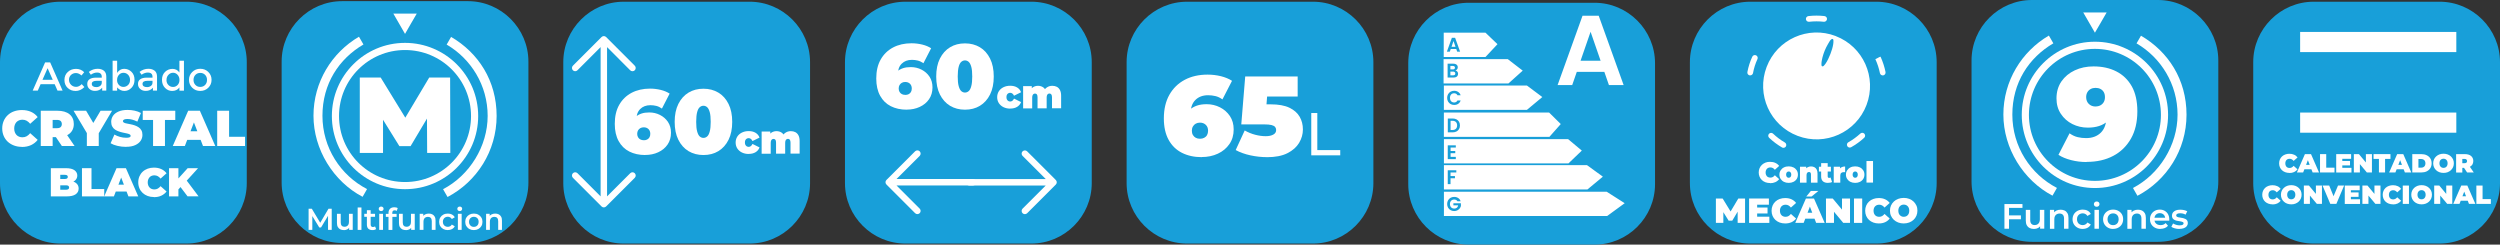 <?xml version="1.0" encoding="UTF-8"?>
<svg id="Capa_2" xmlns="http://www.w3.org/2000/svg" viewBox="0 0 496.2 48.55">
  <rect x="0" y="0" width="496.2" height="48.55" fill="#333333" stroke="none"/>
  <defs>
    <style>
      .cls-1 {
        fill: #189fd9;
      }

      .cls-2 {
        fill: #fff;
      }

      .cls-3 {
        fill: #179dd8;
      }
    </style>
  </defs>
  <g id="Capa_1-2" data-name="Capa_1">
    <g>
      <g>
        <g>
          <g>
            <rect class="cls-1" x="168.21" y=".84" width="47.98" height="47" rx="11.5" ry="11.5"/>
            <path class="cls-1" d="M204.69,1.34c6.07,0,11,4.93,11,11v24c0,6.07-4.93,11-11,11h-24.98c-6.07,0-11-4.93-11-11V12.34c0-6.07,4.93-11,11-11h24.98M204.69.34h-24.98c-6.6,0-12,5.4-12,12v24c0,6.6,5.4,12,12,12h24.98c6.6,0,12-5.4,12-12V12.34c0-6.6-5.4-12-12-12h0Z"/>
          </g>
          <g>
            <path class="cls-2" d="M179.97,21.77c-1.2,0-2.25-.23-3.16-.69-.91-.46-1.61-1.15-2.12-2.07-.51-.92-.77-2.06-.77-3.43,0-1.48.29-2.73.88-3.77s1.41-1.83,2.46-2.39c1.05-.55,2.27-.83,3.65-.83.74,0,1.46.09,2.15.26.69.17,1.27.42,1.75.73l-1.53,2.97c-.37-.26-.75-.44-1.12-.53s-.76-.14-1.16-.14c-.85,0-1.53.26-2.04.77-.51.51-.77,1.25-.77,2.22v1.06l-.97-.7c.24-.41.52-.75.85-1.04.32-.28.71-.5,1.15-.65.44-.15.96-.22,1.55-.22.77,0,1.48.17,2.13.5.65.33,1.18.79,1.58,1.39.4.6.6,1.31.6,2.14,0,.9-.23,1.68-.68,2.34s-1.07,1.17-1.85,1.53c-.77.36-1.64.54-2.58.54ZM179.68,18.84c.25,0,.48-.05.67-.15.2-.1.35-.25.46-.44.11-.19.16-.42.16-.68,0-.4-.12-.71-.36-.95-.24-.23-.55-.35-.94-.35-.25,0-.47.05-.67.16-.19.11-.35.26-.46.45-.11.19-.17.42-.17.68s.06.49.17.68c.11.19.27.34.46.44.19.1.41.15.67.15Z"/>
            <path class="cls-2" d="M191.53,21.77c-1.12,0-2.1-.26-2.96-.77-.86-.52-1.53-1.27-2.02-2.25-.49-.98-.73-2.17-.73-3.56s.24-2.58.73-3.56c.49-.98,1.16-1.73,2.02-2.25.86-.52,1.84-.77,2.96-.77s2.1.26,2.96.77,1.53,1.27,2.02,2.25c.49.98.73,2.17.73,3.56s-.24,2.58-.73,3.56c-.49.98-1.16,1.73-2.02,2.25s-1.84.77-2.96.77ZM191.53,18.37c.28,0,.52-.1.74-.29.22-.19.39-.52.51-.99.13-.47.19-1.1.19-1.91s-.06-1.46-.19-1.92-.3-.79-.51-.98c-.22-.19-.46-.29-.74-.29s-.52.1-.74.29c-.22.19-.39.52-.51.98s-.19,1.1-.19,1.92.06,1.44.19,1.91c.13.47.3.8.51.99.22.19.46.29.74.29Z"/>
            <path class="cls-2" d="M200.51,21.56c-.5,0-.95-.1-1.34-.29-.39-.19-.69-.46-.92-.8-.22-.34-.33-.74-.33-1.18s.11-.83.33-1.18c.22-.34.53-.61.92-.8.39-.19.83-.29,1.34-.29.53,0,.99.11,1.37.34.38.23.64.55.78.95l-1.4.69c-.09-.2-.2-.35-.33-.44s-.27-.14-.43-.14c-.13,0-.26.03-.37.1-.11.06-.21.16-.27.28-.07.12-.1.28-.1.48s.03.35.1.48c.07.13.16.22.27.29.11.06.24.1.37.1.15,0,.3-.04.43-.14s.24-.24.33-.44l1.4.69c-.14.41-.41.72-.78.95-.38.23-.83.34-1.37.34Z"/>
            <path class="cls-2" d="M203.07,21.48v-4.38h1.72v1.26l-.35-.35c.17-.33.39-.58.66-.74.28-.16.59-.24.93-.24.38,0,.72.1,1.02.3s.49.52.6.95l-.55-.09c.16-.36.39-.65.7-.85.31-.21.66-.31,1.07-.31.33,0,.63.07.89.2.26.14.47.35.62.64s.23.66.23,1.12v2.5h-1.81v-2.18c0-.27-.05-.46-.14-.58-.09-.11-.21-.17-.35-.17-.11,0-.2.03-.29.08-.09.05-.15.14-.2.25-.05.12-.08.27-.08.47v2.14h-1.81v-2.18c0-.27-.04-.46-.13-.58-.09-.11-.21-.17-.36-.17-.11,0-.2.03-.29.08-.08.05-.15.14-.2.25-.05.12-.08.27-.08.47v2.14h-1.81Z"/>
          </g>
          <path class="cls-2" d="M203.87,30.04c-.25-.25-.65-.25-.91,0-.25.25-.25.65,0,.9l4.6,4.6h-15.18c-.35,0-.64.28-.64.64s.28.64.64.64h15.18l-4.6,4.59c-.25.25-.25.66,0,.91.25.25.66.25.91,0l5.69-5.69c.25-.25.25-.65,0-.9l-5.69-5.69Z"/>
        </g>
        <path class="cls-2" d="M181.63,42.31c.25.25.65.25.91,0,.25-.25.25-.65,0-.9l-4.6-4.6h15.18c.35,0,.64-.28.64-.64s-.28-.64-.64-.64h-15.18l4.6-4.59c.25-.25.25-.66,0-.91-.25-.25-.66-.25-.91,0l-5.69,5.69c-.25.25-.25.65,0,.9l5.69,5.69Z"/>
      </g>
      <g>
        <g>
          <rect class="cls-1" x="112.3" y=".84" width="47.98" height="47" rx="11.5" ry="11.5"/>
          <path class="cls-1" d="M148.78,1.34c6.07,0,11,4.93,11,11v24c0,6.07-4.93,11-11,11h-24.98c-6.07,0-11-4.93-11-11V12.34c0-6.07,4.93-11,11-11h24.98M148.78.34h-24.98c-6.6,0-12,5.4-12,12v24c0,6.6,5.4,12,12,12h24.98c6.6,0,12-5.4,12-12V12.34c0-6.6-5.4-12-12-12h0Z"/>
        </g>
        <g>
          <path class="cls-2" d="M128.07,30.77c-1.2,0-2.25-.23-3.16-.69-.91-.46-1.61-1.15-2.12-2.07-.51-.92-.77-2.06-.77-3.43,0-1.48.29-2.73.88-3.77s1.41-1.83,2.46-2.39c1.05-.55,2.27-.83,3.65-.83.74,0,1.46.09,2.15.26.69.17,1.27.42,1.75.73l-1.53,2.97c-.37-.26-.75-.44-1.12-.53s-.76-.14-1.16-.14c-.85,0-1.53.26-2.04.77-.51.51-.77,1.25-.77,2.22v1.06l-.97-.7c.24-.41.52-.75.85-1.04.32-.28.71-.5,1.15-.65.44-.15.96-.22,1.55-.22.77,0,1.48.17,2.13.5.65.33,1.18.79,1.58,1.39.4.6.6,1.31.6,2.14,0,.9-.23,1.68-.68,2.34s-1.07,1.17-1.85,1.53c-.77.36-1.64.54-2.58.54ZM127.78,27.84c.25,0,.48-.05.67-.15.2-.1.35-.25.46-.44.11-.19.16-.42.16-.68,0-.4-.12-.71-.36-.95-.24-.23-.55-.35-.94-.35-.25,0-.47.05-.67.16-.19.11-.35.26-.46.45-.11.19-.17.42-.17.68s.06.49.17.68c.11.19.27.34.46.44.19.1.41.15.67.15Z"/>
          <path class="cls-2" d="M139.62,30.77c-1.12,0-2.1-.26-2.96-.77-.86-.52-1.53-1.27-2.02-2.25-.49-.98-.73-2.17-.73-3.56s.24-2.58.73-3.56c.49-.98,1.16-1.73,2.02-2.25.86-.52,1.84-.77,2.96-.77s2.1.26,2.96.77,1.53,1.27,2.02,2.25c.49.98.73,2.17.73,3.56s-.24,2.58-.73,3.56c-.49.98-1.16,1.73-2.02,2.25s-1.84.77-2.96.77ZM139.62,27.37c.28,0,.52-.1.74-.29.22-.19.39-.52.51-.99.13-.47.19-1.1.19-1.91s-.06-1.46-.19-1.92-.3-.79-.51-.98c-.22-.19-.46-.29-.74-.29s-.52.1-.74.29c-.22.19-.39.52-.51.98s-.19,1.1-.19,1.92.06,1.44.19,1.91c.13.47.3.8.51.99.22.19.46.29.74.29Z"/>
          <path class="cls-2" d="M148.6,30.56c-.5,0-.95-.1-1.34-.29-.39-.19-.69-.46-.92-.8-.22-.34-.33-.74-.33-1.18s.11-.83.33-1.18c.22-.34.53-.61.92-.8.39-.19.83-.29,1.34-.29.53,0,.99.11,1.37.34.38.23.64.55.78.95l-1.4.69c-.09-.2-.2-.35-.33-.44s-.27-.14-.43-.14c-.13,0-.26.03-.37.1-.11.06-.21.16-.27.28-.07.12-.1.28-.1.48s.03.35.1.48c.07.13.16.22.27.29.11.06.24.1.37.1.15,0,.3-.04.43-.14s.24-.24.33-.44l1.4.69c-.14.41-.41.72-.78.95-.38.23-.83.34-1.37.34Z"/>
          <path class="cls-2" d="M151.17,30.48v-4.38h1.72v1.26l-.35-.35c.17-.33.39-.58.66-.74.28-.16.59-.24.93-.24.38,0,.72.1,1.02.3s.49.52.6.95l-.55-.09c.16-.36.39-.65.7-.85.31-.21.66-.31,1.07-.31.33,0,.63.07.89.2.26.14.47.35.62.64s.23.66.23,1.12v2.5h-1.81v-2.18c0-.27-.05-.46-.14-.58-.09-.11-.21-.17-.35-.17-.11,0-.2.03-.29.08-.09.05-.15.14-.2.25-.05.12-.08.27-.08.47v2.14h-1.81v-2.18c0-.27-.04-.46-.13-.58-.09-.11-.21-.17-.36-.17-.11,0-.2.03-.29.08-.08.05-.15.14-.2.25-.05.12-.08.27-.08.47v2.14h-1.81Z"/>
        </g>
        <path class="cls-2" d="M120.3,40.98l5.69-5.69c.25-.25.25-.65,0-.91-.25-.25-.65-.25-.9,0l-4.6,4.6v-14.44s0,0,0-.01v-15.18l4.59,4.6c.25.25.66.25.91,0,.25-.25.25-.66,0-.91l-5.69-5.69c-.25-.25-.65-.25-.9,0l-5.69,5.69c-.25.25-.25.65,0,.91.25.25.65.25.9,0l4.6-4.6v14.44s0,0,0,.01v15.18l-4.59-4.6c-.25-.25-.66-.25-.91,0-.25.25-.25.66,0,.91l5.69,5.69c.25.25.65.25.9,0Z"/>
      </g>
      <g>
        <g>
          <rect class="cls-3" x="391.81" y=".5" width="47.98" height="47" rx="11.5" ry="11.5"/>
          <path class="cls-3" d="M428.29,1c6.07,0,11,4.93,11,11v24c0,6.07-4.93,11-11,11h-24.98c-6.07,0-11-4.93-11-11V12c0-6.07,4.93-11,11-11h24.98M428.29,0h-24.98c-6.6,0-12,5.4-12,12v24c0,6.6,5.4,12,12,12h24.98c6.6,0,12-5.4,12-12V12c0-6.6-5.4-12-12-12h0Z"/>
        </g>
        <g>
          <circle class="cls-2" cx="415.8" cy="22.8" r="14.52"/>
          <g>
            <path class="cls-3" d="M415.8,35.4c-6.95,0-12.6-5.65-12.6-12.6s5.65-12.6,12.6-12.6,12.6,5.65,12.6,12.6-5.65,12.6-12.6,12.6Z"/>
            <path class="cls-3" d="M415.8,10.7c6.67,0,12.1,5.43,12.1,12.1s-5.43,12.1-12.1,12.1-12.1-5.43-12.1-12.1,5.43-12.1,12.1-12.1M415.8,9.7c-7.23,0-13.1,5.86-13.1,13.1s5.86,13.1,13.1,13.1,13.1-5.86,13.1-13.1-5.86-13.1-13.1-13.1h0Z"/>
          </g>
        </g>
        <polygon class="cls-2" points="415.8 6.49 414.64 4.48 413.48 2.47 415.8 2.47 418.13 2.47 416.97 4.48 415.8 6.49"/>
        <g>
          <path class="cls-2" d="M397.84,45.4v-4.9h3.58v.76h-2.67v4.14h-.91ZM398.67,43.52v-.77h2.44v.77h-2.44Z"/>
          <path class="cls-2" d="M403.69,45.44c-.32,0-.6-.06-.84-.18s-.43-.3-.57-.55c-.14-.25-.2-.55-.2-.93v-2.13h.88v2.02c0,.34.08.59.23.75.15.17.37.25.65.25.21,0,.38-.04.54-.13.15-.08.27-.21.36-.38.09-.17.13-.38.13-.62v-1.89h.88v3.74h-.83v-1.01l.15.31c-.13.24-.31.43-.55.56-.24.13-.51.19-.8.19Z"/>
          <path class="cls-2" d="M406.87,45.4v-3.74h.83v1.01l-.15-.31c.13-.24.32-.42.57-.55.25-.13.54-.19.87-.19.3,0,.57.06.8.17.24.12.42.3.56.54.14.24.2.55.2.93v2.14h-.88v-2.03c0-.33-.08-.58-.23-.74-.16-.16-.38-.25-.65-.25-.21,0-.39.04-.55.13-.16.08-.28.21-.37.38-.09.17-.13.37-.13.63v1.89h-.88Z"/>
          <path class="cls-2" d="M413.39,45.44c-.39,0-.74-.08-1.05-.25-.31-.17-.54-.39-.72-.68-.17-.29-.26-.62-.26-.99s.09-.7.26-.99c.17-.29.41-.51.72-.68.3-.16.65-.25,1.05-.25.36,0,.68.07.96.22.28.15.49.36.63.65l-.67.39c-.11-.18-.25-.31-.41-.39-.16-.08-.33-.13-.52-.13-.21,0-.41.05-.58.14-.17.09-.31.23-.41.4-.1.18-.15.38-.15.63s.05.45.15.63c.1.18.23.31.41.4.17.09.37.14.58.14.19,0,.36-.04.52-.13.16-.08.3-.21.41-.39l.67.39c-.14.28-.36.5-.63.65-.28.15-.6.23-.96.23Z"/>
          <path class="cls-2" d="M416.15,41.04c-.16,0-.3-.05-.4-.15s-.16-.23-.16-.37.05-.27.16-.38.24-.15.4-.15.3.05.4.14c.1.1.16.22.16.36,0,.15-.05.28-.15.39-.1.1-.24.16-.41.16ZM415.71,45.4v-3.74h.88v3.74h-.88Z"/>
          <path class="cls-2" d="M419.41,45.44c-.38,0-.72-.08-1.02-.25-.3-.17-.53-.39-.71-.68-.17-.29-.26-.62-.26-.99s.09-.7.26-.99.41-.51.71-.68.64-.25,1.02-.25.73.08,1.03.25c.3.16.54.39.71.67.17.29.25.62.25.99s-.08.7-.25.99c-.17.29-.41.52-.71.68-.3.17-.65.25-1.03.25ZM419.41,44.69c.21,0,.41-.05.57-.14.17-.09.3-.23.39-.41s.14-.38.14-.62-.05-.45-.14-.63c-.1-.17-.23-.31-.39-.4-.17-.09-.36-.14-.57-.14s-.41.05-.57.14c-.17.09-.3.23-.39.4-.1.18-.15.38-.15.63s.05.45.15.62c.1.18.23.31.39.41.17.09.35.14.56.14Z"/>
          <path class="cls-2" d="M422.24,45.4v-3.74h.83v1.01l-.15-.31c.13-.24.32-.42.57-.55.25-.13.54-.19.86-.19.3,0,.57.06.8.17.23.12.42.3.56.54.13.24.2.55.2.93v2.14h-.88v-2.03c0-.33-.08-.58-.23-.74-.16-.16-.37-.25-.65-.25-.21,0-.39.04-.55.13-.16.08-.28.21-.37.38-.09.17-.13.37-.13.63v1.89h-.88Z"/>
          <path class="cls-2" d="M428.8,45.44c-.42,0-.78-.08-1.09-.25-.31-.17-.55-.39-.72-.68-.17-.29-.26-.62-.26-.99s.08-.7.25-.99c.17-.29.39-.51.69-.68.29-.16.62-.25,1-.25s.69.08.97.24c.28.16.51.38.67.67s.25.63.25,1.02c0,.04,0,.08,0,.13,0,.05,0,.09,0,.13h-3.12v-.58h2.65l-.34.18c0-.21-.04-.4-.13-.57-.09-.16-.22-.29-.38-.38-.16-.09-.35-.14-.56-.14s-.4.05-.56.14c-.16.09-.29.22-.38.39-.09.17-.14.36-.14.58v.14c0,.22.05.42.15.59.1.17.25.31.43.4.19.09.4.14.64.14.21,0,.4-.03.57-.1s.32-.17.45-.31l.47.54c-.17.2-.38.35-.63.45-.25.1-.54.16-.87.16Z"/>
          <path class="cls-2" d="M432.55,45.44c-.31,0-.61-.04-.9-.12-.29-.08-.51-.18-.68-.3l.34-.67c.17.11.37.2.6.27.23.07.47.11.7.11.28,0,.47-.04.6-.11.12-.07.19-.17.19-.3,0-.1-.04-.18-.13-.23s-.19-.09-.33-.12c-.14-.03-.29-.05-.45-.08-.17-.02-.33-.05-.5-.09-.17-.04-.32-.1-.45-.18-.14-.08-.25-.18-.33-.31-.08-.13-.12-.3-.12-.52,0-.24.07-.44.2-.62.13-.17.33-.31.57-.41.24-.1.54-.14.87-.14.25,0,.51.03.76.08.26.06.47.14.64.24l-.34.67c-.18-.11-.36-.18-.54-.22s-.36-.06-.54-.06c-.27,0-.46.04-.59.12-.13.08-.19.18-.19.3,0,.11.04.2.13.25.08.06.19.1.33.13.13.03.29.06.45.08.17.02.33.05.49.09.16.04.31.1.45.17s.25.17.33.3.13.3.13.51c0,.23-.07.44-.21.61s-.33.31-.58.4-.55.14-.9.14Z"/>
        </g>
        <g>
          <path class="cls-2" d="M407.37,38.85l.53-.92.36-.63c-5.26-2.73-8.85-8.21-8.85-14.55s3.27-11.3,8.14-14.15l-.89-1.54c-5.39,3.15-9.03,8.99-9.03,15.68s3.95,13.05,9.74,16.09Z"/>
          <path class="cls-2" d="M424.95,7.07l-.89,1.54c4.86,2.84,8.14,8.11,8.14,14.15s-3.6,11.82-8.85,14.55l.36.63.53.92c5.79-3.04,9.74-9.1,9.74-16.09s-3.63-12.53-9.03-15.68Z"/>
        </g>
        <path class="cls-2" d="M414.17,32.16c-1.07,0-2.1-.12-3.09-.38-.99-.25-1.83-.6-2.52-1.05l2.2-4.27c.54.38,1.07.63,1.62.76.54.13,1.1.19,1.67.19,1.23,0,2.21-.37,2.94-1.1.73-.73,1.1-1.8,1.1-3.2v-1.53l1.4,1.01c-.33.59-.73,1.08-1.2,1.49-.48.41-1.03.72-1.67.93s-1.38.32-2.23.32c-1.1,0-2.13-.24-3.07-.71-.94-.47-1.7-1.15-2.28-2.02-.58-.87-.87-1.89-.87-3.07,0-1.29.33-2.42.98-3.37.66-.95,1.54-1.68,2.65-2.2,1.11-.52,2.35-.78,3.72-.78,1.73,0,3.24.33,4.54,1,1.3.66,2.32,1.65,3.06,2.96.73,1.31,1.1,2.96,1.1,4.95,0,2.12-.42,3.93-1.27,5.42-.85,1.49-2.02,2.64-3.52,3.43-1.5.79-3.25,1.19-5.26,1.19ZM415.93,21.13c.36,0,.69-.08.97-.23.29-.16.5-.37.66-.65.16-.28.23-.6.23-.98s-.08-.71-.23-.98c-.16-.28-.38-.49-.66-.63-.28-.15-.61-.22-.97-.22s-.68.07-.96.22c-.28.15-.5.36-.66.63s-.25.6-.25.98c0,.57.18,1.02.53,1.36.35.34.8.51,1.33.51Z"/>
      </g>
      <g>
        <g>
          <g>
            <rect class="cls-1" x="335.91" y=".84" width="47.98" height="47" rx="11.5" ry="11.5"/>
            <path class="cls-1" d="M372.39,1.34c6.07,0,11,4.93,11,11v24c0,6.07-4.93,11-11,11h-24.98c-6.07,0-11-4.93-11-11V12.34c0-6.07,4.93-11,11-11h24.98M372.39.34h-24.98c-6.6,0-12,5.4-12,12v24c0,6.6,5.4,12,12,12h24.98c6.6,0,12-5.4,12-12V12.34c0-6.6-5.4-12-12-12h0Z"/>
          </g>
          <g>
            <path class="cls-2" d="M351.32,36.33c-.32,0-.62-.05-.9-.15s-.51-.25-.71-.43c-.2-.19-.36-.41-.47-.67-.11-.26-.17-.54-.17-.85s.06-.59.17-.85c.11-.26.27-.48.47-.67.2-.19.44-.33.71-.44s.57-.15.9-.15c.4,0,.75.07,1.05.21.31.14.56.34.76.6l-.86.77c-.12-.15-.25-.27-.39-.35-.14-.08-.31-.12-.49-.12-.14,0-.27.02-.39.07-.12.05-.21.11-.3.2-.08.09-.15.2-.19.32-.05.12-.07.26-.07.42s.02.29.07.42c.05.12.11.23.19.32.08.09.18.16.3.2s.24.07.39.07c.18,0,.34-.04.49-.12.14-.08.28-.2.39-.35l.86.77c-.2.26-.45.46-.76.6-.31.14-.66.21-1.05.21Z"/>
            <path class="cls-2" d="M355.02,36.3c-.36,0-.67-.07-.95-.21s-.49-.33-.65-.58-.24-.53-.24-.85.08-.6.24-.85c.16-.25.37-.44.65-.58.27-.14.59-.21.95-.21s.67.07.95.21c.28.14.49.33.65.58.16.25.23.53.23.85s-.08.6-.23.85c-.16.25-.37.44-.65.58s-.59.21-.95.21ZM355.02,35.28c.1,0,.18-.02.26-.07s.14-.12.18-.21c.05-.09.07-.21.07-.34s-.02-.25-.07-.34c-.05-.09-.11-.16-.18-.21s-.16-.07-.26-.07-.18.02-.26.07-.14.11-.18.21c-.05.09-.07.2-.07.34s.02.25.07.34c.05.09.11.16.18.21s.16.07.26.07Z"/>
            <path class="cls-2" d="M357.26,36.24v-3.15h1.24v.92l-.25-.26c.12-.24.29-.42.5-.54.21-.12.44-.18.7-.18.24,0,.46.05.66.15.2.1.35.25.46.46.11.21.17.48.17.81v1.8h-1.3v-1.57c0-.2-.03-.34-.1-.42-.07-.08-.16-.12-.28-.12-.09,0-.17.02-.25.06-.07.04-.13.11-.18.2-.04.09-.07.22-.07.38v1.48h-1.3Z"/>
            <path class="cls-2" d="M361.02,34.04v-.95h2.38v.95h-2.38ZM362.83,36.3c-.43,0-.77-.1-1.01-.31-.24-.21-.36-.53-.36-.97v-2.64h1.3v2.63c0,.1.03.17.08.22s.12.08.19.08c.11,0,.21-.03.29-.09l.31.9c-.1.06-.22.1-.36.13-.14.03-.29.04-.44.04Z"/>
            <path class="cls-2" d="M363.96,36.24v-3.15h1.24v.95l-.2-.27c.1-.25.25-.43.46-.55.21-.12.46-.18.76-.18v1.15c-.06,0-.11-.01-.15-.02-.04,0-.09,0-.14,0-.2,0-.36.05-.48.15-.12.1-.19.28-.19.53v1.4h-1.3Z"/>
            <path class="cls-2" d="M368.22,36.3c-.36,0-.67-.07-.95-.21s-.49-.33-.65-.58-.24-.53-.24-.85.08-.6.24-.85c.16-.25.37-.44.65-.58.27-.14.59-.21.95-.21s.67.07.95.21c.28.14.49.33.65.58.16.25.23.53.23.85s-.08.6-.23.85c-.16.25-.37.44-.65.58s-.59.21-.95.21ZM368.22,35.28c.1,0,.18-.02.26-.07s.14-.12.18-.21c.05-.09.07-.21.07-.34s-.02-.25-.07-.34c-.05-.09-.11-.16-.18-.21s-.16-.07-.26-.07-.18.02-.26.07-.14.11-.18.21c-.05.09-.07.2-.07.34s.02.25.07.34c.05.09.11.16.18.21s.16.07.26.07Z"/>
            <path class="cls-2" d="M370.46,36.24v-4.28h1.3v4.28h-1.3Z"/>
            <path class="cls-2" d="M340.57,44.24v-4.84h1.34l1.94,3.16h-.71l1.88-3.16h1.34v4.84s-1.47,0-1.47,0v-2.6s.22,0,.22,0l-1.29,2.16h-.72l-1.34-2.16h.29v2.6h-1.49Z"/>
            <path class="cls-2" d="M347.16,44.24v-4.84h3.93v1.23h-2.33v2.38h2.42v1.23h-4.02ZM348.66,42.37v-1.18h2.16v1.18h-2.16Z"/>
            <path class="cls-2" d="M354.32,44.35c-.39,0-.75-.06-1.08-.18-.33-.12-.62-.3-.86-.52-.24-.23-.43-.49-.56-.8s-.2-.65-.2-1.02.07-.71.2-1.02c.13-.31.32-.58.56-.8.24-.23.53-.4.86-.52.33-.12.69-.18,1.08-.18.47,0,.9.08,1.26.25.37.17.67.41.91.72l-1.03.92c-.14-.18-.3-.32-.47-.42-.17-.1-.37-.15-.58-.15-.17,0-.32.03-.46.08-.14.06-.26.14-.36.24-.1.11-.18.23-.23.38s-.08.32-.08.5.03.35.08.5c.06.15.13.28.23.38.1.11.22.19.36.24.14.06.29.08.46.08.22,0,.41-.05.58-.15.17-.1.33-.24.47-.42l1.03.92c-.24.31-.54.55-.91.72-.37.17-.79.25-1.26.25Z"/>
            <path class="cls-2" d="M356.32,44.24l2.12-4.84h1.6l2.12,4.84h-1.69l-1.56-4.07h.64l-1.56,4.07h-1.66ZM357.58,43.4l.42-1.17h2.23l.42,1.17h-3.06ZM358.51,39.01l.91-1.11h1.49l-1.36,1.11h-1.04Z"/>
            <path class="cls-2" d="M362.42,44.24v-4.84h1.34l2.46,2.95h-.62v-2.95h1.59v4.84h-1.34l-2.46-2.95h.62v2.95h-1.59Z"/>
            <path class="cls-2" d="M367.98,44.24v-4.84h1.63v4.84h-1.63Z"/>
            <path class="cls-2" d="M372.9,44.35c-.39,0-.75-.06-1.08-.18-.33-.12-.62-.3-.86-.52-.24-.23-.43-.49-.56-.8s-.2-.65-.2-1.02.07-.71.2-1.02c.13-.31.32-.58.56-.8.24-.23.53-.4.86-.52.33-.12.69-.18,1.08-.18.47,0,.9.08,1.26.25.37.17.67.41.91.72l-1.03.92c-.14-.18-.3-.32-.47-.42-.17-.1-.37-.15-.58-.15-.17,0-.32.03-.46.08-.14.06-.26.14-.36.24-.1.11-.18.23-.23.38s-.08.32-.08.5.03.35.08.5c.06.15.13.28.23.38.1.11.22.19.36.24.14.06.29.08.46.08.22,0,.41-.05.58-.15.17-.1.33-.24.47-.42l1.03.92c-.24.31-.54.55-.91.72-.37.17-.79.25-1.26.25Z"/>
            <path class="cls-2" d="M377.86,44.35c-.4,0-.76-.06-1.1-.19-.33-.12-.62-.3-.87-.53-.25-.23-.43-.5-.57-.81-.14-.31-.2-.65-.2-1.01s.07-.71.2-1.01c.14-.31.33-.57.57-.8.24-.23.53-.41.87-.53s.7-.19,1.09-.19.76.06,1.09.19.62.3.86.53c.24.23.43.5.57.8s.2.64.2,1.01-.07.7-.2,1.01-.33.58-.57.81c-.24.23-.53.4-.86.53-.33.12-.69.19-1.09.19ZM377.86,43.03c.15,0,.29-.03.43-.08.13-.05.25-.13.35-.24.1-.1.18-.23.23-.38.05-.15.08-.32.08-.51s-.03-.36-.08-.51c-.06-.15-.13-.28-.23-.38-.1-.1-.21-.18-.35-.24-.13-.05-.27-.08-.43-.08s-.29.03-.42.08c-.13.06-.25.13-.35.24-.1.1-.18.23-.23.38-.06.15-.08.32-.08.51s.03.36.08.51c.05.15.13.28.23.38.1.1.21.18.35.24.13.06.27.08.42.08Z"/>
          </g>
        </g>
        <g>
          <path class="cls-2" d="M364.37,7.16c-5.49-2.11-11.64.63-13.73,6.13-2.09,5.5.69,11.61,6.16,13.68,5.47,2.08,11.6-.67,13.67-6.14,2.08-5.48-.66-11.57-6.1-13.66ZM363.86,8.74c-.1.67-.31,1.31-.56,1.97-.27.67-.57,1.37-1.01,1.99-.08.12-.18.23-.28.33-.09.09-.2.18-.33.13-.14-.05-.16-.19-.16-.32,0-.24,0-.48.05-.72.16-.95.47-1.86.89-2.72.21-.44.48-.85.72-1.27.06-.1.14-.18.23-.26.09-.08.19-.18.33-.13.14.05.16.19.16.31,0,.23,0,.46-.04.69Z"/>
          <path class="cls-2" d="M353.97,29.34c-.1,0-.19-.02-.28-.08-.91-.53-1.77-1.17-2.55-1.91-.23-.22-.24-.58-.02-.8.22-.23.58-.24.8-.02.72.68,1.5,1.27,2.34,1.75.27.16.36.51.21.78-.11.18-.3.28-.49.28Z"/>
          <path class="cls-2" d="M367.15,29.29c-.2,0-.39-.1-.5-.29-.15-.27-.06-.62.22-.77.85-.48,1.65-1.06,2.37-1.72.23-.21.59-.2.8.03.21.23.2.59-.03.8-.78.72-1.65,1.35-2.58,1.87-.09.05-.18.07-.28.07Z"/>
          <path class="cls-2" d="M373.69,14.97c-.26,0-.5-.19-.56-.45-.19-.95-.5-1.89-.91-2.78l1.02-.51-.52.23.53-.21c.45.99.78,2.01.99,3.04.06.31-.14.61-.44.67-.04,0-.08.01-.11.01Z"/>
          <path class="cls-2" d="M347.38,14.96s-.07,0-.11,0c-.31-.06-.51-.36-.45-.66.2-1.05.52-2.07.97-3.04.13-.29.47-.41.75-.28.29.13.41.47.28.75-.41.88-.7,1.81-.88,2.77-.05.27-.29.46-.56.46Z"/>
          <path class="cls-2" d="M359,4.32c-.28,0-.53-.21-.56-.5-.04-.31.19-.59.5-.63,1.07-.12,2.14-.12,3.18,0,.31.04.54.32.5.63s-.33.53-.63.5c-.96-.11-1.94-.11-2.92,0-.02,0-.05,0-.07,0Z"/>
        </g>
      </g>
      <g>
        <g>
          <g>
            <rect class="cls-1" x="447.72" y=".84" width="47.98" height="47" rx="11.5" ry="11.5"/>
            <path class="cls-1" d="M484.2,1.34c6.07,0,11,4.93,11,11v24c0,6.07-4.93,11-11,11h-24.98c-6.07,0-11-4.93-11-11V12.34c0-6.07,4.93-11,11-11h24.98M484.2.34h-24.98c-6.6,0-12,5.4-12,12v24c0,6.6,5.4,12,12,12h24.98c6.6,0,12-5.4,12-12V12.34c0-6.6-5.4-12-12-12h0Z"/>
          </g>
          <g>
            <path class="cls-2" d="M454.39,34.32c-.29,0-.56-.05-.81-.14s-.46-.22-.65-.39c-.18-.17-.32-.37-.42-.6s-.15-.49-.15-.77.05-.54.15-.77.24-.43.42-.6c.18-.17.4-.3.65-.39s.52-.14.81-.14c.36,0,.67.06.95.19.28.12.5.3.68.54l-.78.69c-.11-.13-.23-.24-.36-.31-.13-.08-.28-.11-.44-.11-.13,0-.24.02-.35.06-.1.04-.19.1-.27.18-.08.08-.13.18-.17.29-.04.11-.06.24-.06.38s.02.26.06.38c.04.11.1.21.17.29.07.08.16.14.27.18.1.04.22.06.35.06.16,0,.31-.04.44-.11s.25-.18.36-.31l.78.69c-.18.23-.41.41-.68.54-.28.13-.59.19-.95.19Z"/>
            <path class="cls-2" d="M455.89,34.23l1.59-3.64h1.21l1.59,3.64h-1.27l-1.18-3.06h.48l-1.18,3.06h-1.25ZM456.84,33.6l.31-.88h1.67l.31.88h-2.3Z"/>
            <path class="cls-2" d="M460.48,34.23v-3.64h1.23v2.69h1.64v.95h-2.87Z"/>
            <path class="cls-2" d="M463.69,34.23v-3.64h2.96v.93h-1.75v1.79h1.82v.93h-3.03ZM464.81,32.83v-.88h1.62v.88h-1.62Z"/>
            <path class="cls-2" d="M467.19,34.23v-3.64h1.01l1.85,2.22h-.47v-2.22h1.2v3.64h-1.01l-1.85-2.22h.47v2.22h-1.2Z"/>
            <path class="cls-2" d="M472.17,34.23v-2.69h-1.07v-.95h3.36v.95h-1.07v2.69h-1.23Z"/>
            <path class="cls-2" d="M474.2,34.23l1.59-3.64h1.21l1.59,3.64h-1.27l-1.18-3.06h.48l-1.18,3.06h-1.25ZM475.15,33.6l.31-.88h1.67l.31.88h-2.3Z"/>
            <path class="cls-2" d="M478.79,34.23v-3.64h1.79c.41,0,.76.07,1.07.22.31.15.55.36.72.63.17.27.26.59.26.97s-.09.7-.26.97c-.17.27-.42.48-.72.63s-.67.22-1.07.22h-1.79ZM480.01,33.28h.52c.17,0,.33-.03.46-.1.13-.07.23-.16.3-.29.07-.13.11-.29.11-.47s-.04-.34-.11-.47c-.07-.13-.17-.23-.3-.29-.13-.07-.28-.1-.46-.1h-.52v1.73Z"/>
            <path class="cls-2" d="M485,34.32c-.3,0-.57-.05-.83-.14-.25-.09-.47-.23-.65-.4-.18-.17-.33-.37-.43-.61-.1-.23-.15-.49-.15-.76s.05-.53.15-.76c.1-.23.25-.43.43-.6s.4-.3.65-.4c.25-.09.52-.14.82-.14s.57.05.82.14c.25.09.47.23.65.4.18.17.33.37.43.6s.15.48.15.76-.05.53-.15.76-.25.43-.43.61c-.18.17-.4.3-.65.4s-.52.14-.82.14ZM484.99,33.32c.11,0,.22-.02.32-.06.1-.04.19-.1.26-.18.08-.08.13-.17.17-.29.04-.11.06-.24.06-.38s-.02-.27-.06-.38c-.04-.11-.1-.21-.17-.29-.07-.08-.16-.14-.26-.18-.1-.04-.21-.06-.32-.06s-.22.02-.32.06c-.1.04-.19.1-.26.18-.07.08-.13.17-.17.29s-.06.24-.06.38.02.27.06.38.1.21.17.29c.08.08.16.14.26.18.1.04.21.06.32.06Z"/>
            <path class="cls-2" d="M487.49,34.23v-3.64h1.7c.56,0,.98.12,1.27.37.29.25.44.58.44,1,0,.28-.07.52-.2.73-.14.2-.33.36-.58.47s-.54.16-.88.16h-1.07l.55-.5v1.42h-1.23ZM488.72,32.95l-.55-.56h.99c.17,0,.29-.04.38-.11.08-.08.12-.18.12-.31s-.04-.24-.12-.31c-.08-.08-.21-.12-.38-.12h-.99l.55-.56v1.97ZM489.67,34.23l-.89-1.33h1.3l.91,1.33h-1.31Z"/>
            <path class="cls-2" d="M451.04,40.56c-.29,0-.56-.05-.81-.14s-.46-.22-.65-.39c-.18-.17-.32-.37-.42-.6s-.15-.49-.15-.77.05-.54.15-.77.24-.43.42-.6c.18-.17.4-.3.65-.39s.52-.14.81-.14c.36,0,.67.06.95.19.28.12.5.3.68.54l-.78.69c-.11-.13-.23-.24-.36-.31-.13-.08-.28-.11-.44-.11-.13,0-.24.02-.35.06-.1.04-.19.1-.27.18-.08.08-.13.18-.17.29-.04.11-.06.24-.06.38s.02.26.06.38c.04.11.1.21.17.29.07.08.16.14.27.18.1.04.22.06.35.06.16,0,.31-.04.44-.11s.25-.18.36-.31l.78.69c-.18.23-.41.41-.68.54-.28.13-.59.19-.95.19Z"/>
            <path class="cls-2" d="M454.78,40.56c-.3,0-.57-.05-.83-.14-.25-.09-.47-.23-.65-.4-.18-.17-.33-.37-.43-.61-.1-.23-.15-.49-.15-.76s.05-.53.15-.76c.1-.23.25-.43.43-.6s.4-.3.65-.4c.25-.09.52-.14.82-.14s.57.05.82.14c.25.09.47.23.65.4.18.17.33.37.43.6s.15.48.15.76-.05.53-.15.76-.25.43-.43.61c-.18.17-.4.3-.65.4s-.52.14-.82.14ZM454.77,39.56c.11,0,.22-.02.32-.06.1-.04.19-.1.26-.18.08-.08.13-.17.17-.29.04-.11.06-.24.06-.38s-.02-.27-.06-.38c-.04-.11-.1-.21-.17-.29-.07-.08-.16-.14-.26-.18-.1-.04-.21-.06-.32-.06s-.22.02-.32.06c-.1.04-.19.1-.26.18-.07.08-.13.17-.17.29s-.06.24-.06.38.02.27.06.38.1.21.17.29c.08.08.16.14.26.18.1.04.21.06.32.06Z"/>
            <path class="cls-2" d="M457.27,40.47v-3.64h1.01l1.85,2.22h-.47v-2.22h1.2v3.64h-1.01l-1.85-2.22h.47v2.22h-1.2Z"/>
            <path class="cls-2" d="M462.52,40.47l-1.54-3.64h1.32l1.25,3.07h-.79l1.29-3.07h1.21l-1.54,3.64h-1.21Z"/>
            <path class="cls-2" d="M465.39,40.47v-3.64h2.96v.93h-1.75v1.79h1.82v.93h-3.03ZM466.51,39.07v-.88h1.62v.88h-1.62Z"/>
            <path class="cls-2" d="M468.89,40.47v-3.64h1.01l1.85,2.22h-.47v-2.22h1.2v3.64h-1.01l-1.85-2.22h.47v2.22h-1.2Z"/>
            <path class="cls-2" d="M474.95,40.56c-.29,0-.56-.05-.81-.14s-.46-.22-.65-.39c-.18-.17-.32-.37-.42-.6s-.15-.49-.15-.77.05-.54.15-.77.24-.43.42-.6c.18-.17.4-.3.65-.39s.52-.14.81-.14c.36,0,.67.06.95.19.28.12.5.3.68.54l-.78.69c-.11-.13-.23-.24-.36-.31-.13-.08-.28-.11-.44-.11-.13,0-.24.02-.35.06-.1.04-.19.1-.27.18-.08.08-.13.18-.17.29-.04.11-.06.24-.06.38s.02.26.06.38c.04.11.1.21.17.29.07.08.16.14.27.18.1.04.22.06.35.06.16,0,.31-.04.44-.11s.25-.18.36-.31l.78.69c-.18.23-.41.41-.68.54-.28.13-.59.19-.95.19Z"/>
            <path class="cls-2" d="M476.9,40.47v-3.64h1.23v3.64h-1.23Z"/>
            <path class="cls-2" d="M480.64,40.56c-.3,0-.57-.05-.82-.14-.25-.09-.47-.23-.65-.4-.18-.17-.33-.37-.43-.61s-.15-.49-.15-.76.05-.53.15-.76.25-.43.43-.6c.18-.17.4-.3.65-.4.25-.09.52-.14.82-.14s.57.05.82.14c.25.09.47.23.65.4s.33.37.43.6c.1.23.15.48.15.76s-.05.53-.15.76c-.1.23-.25.43-.43.61-.18.17-.4.3-.65.4-.25.09-.52.14-.82.14ZM480.63,39.56c.11,0,.22-.02.32-.06.1-.04.19-.1.26-.18.07-.08.13-.17.17-.29.04-.11.06-.24.06-.38s-.02-.27-.06-.38c-.04-.11-.1-.21-.17-.29-.08-.08-.16-.14-.26-.18-.1-.04-.21-.06-.32-.06s-.22.02-.32.06c-.1.04-.19.1-.26.18-.08.08-.13.17-.17.29-.04.11-.06.24-.06.38s.02.27.06.38c.04.11.1.21.17.29.07.08.16.14.26.18.1.04.21.06.32.06Z"/>
            <path class="cls-2" d="M483.14,40.47v-3.64h1.01l1.85,2.22h-.47v-2.22h1.2v3.64h-1.01l-1.85-2.22h.47v2.22h-1.2Z"/>
            <path class="cls-2" d="M486.92,40.47l1.59-3.64h1.21l1.59,3.64h-1.27l-1.18-3.06h.48l-1.18,3.06h-1.25ZM487.87,39.84l.31-.88h1.67l.31.88h-2.3Z"/>
            <path class="cls-2" d="M491.51,40.47v-3.64h1.23v2.69h1.64v.95h-2.87Z"/>
          </g>
        </g>
        <rect class="cls-2" x="456.53" y="6.34" width="31" height="4"/>
        <rect class="cls-2" x="456.53" y="22.34" width="31" height="4"/>
      </g>
      <g>
        <g>
          <rect class="cls-1" x="280.01" y="1.05" width="47.98" height="47" rx="11.5" ry="11.5"/>
          <path class="cls-1" d="M316.49,1.55c6.07,0,11,4.93,11,11v24c0,6.07-4.93,11-11,11h-24.98c-6.07,0-11-4.93-11-11V12.55c0-6.07,4.93-11,11-11h24.98M316.49.55h-24.98c-6.6,0-12,5.4-12,12v24c0,6.6,5.4,12,12,12h24.98c6.6,0,12-5.4,12-12V12.55c0-6.6-5.4-12-12-12h0Z"/>
        </g>
        <g>
          <polygon class="cls-2" points="288.1 9.29 288.89 9.29 288.49 8.14 288.1 9.29"/>
          <path class="cls-2" d="M297.22,8.77l-2.38-2.28h-8.29v4.82h8.29l2.38-2.54ZM289.22,10.25l-.18-.52h-1.1l-.18.52h-.58l.99-2.75h.64l.99,2.75h-.58Z"/>
          <path class="cls-2" d="M302.23,14.02l-2.96-2.28h-12.75v4.82h12.88l2.83-2.54ZM289.3,15.04c-.07.11-.18.2-.31.26-.14.06-.3.09-.48.09h-1.19v-2.75h1.13c.19,0,.35.03.48.09s.24.14.31.25c.07.11.1.23.1.37,0,.16-.04.29-.13.4-.08.11-.2.18-.34.23.16.03.28.11.38.23.1.13.15.27.15.43,0,.15-.04.28-.11.39Z"/>
          <path class="cls-2" d="M288.67,13.69c.07-.06.11-.14.11-.25s-.04-.2-.11-.26-.17-.09-.3-.09h-.5v.69h.5c.13,0,.23-.03.3-.09Z"/>
          <path class="cls-2" d="M288.41,14.21h-.54v.74h.56c.13,0,.24-.03.31-.09s.11-.15.11-.27-.04-.21-.12-.28c-.08-.07-.19-.1-.32-.1Z"/>
          <path class="cls-2" d="M306.12,19.26l-3.05-2.28h-16.49v4.82h16.49l3.05-2.54ZM287.89,19.91c.07.14.17.24.29.32.12.07.27.11.43.11.15,0,.28-.03.4-.1s.2-.17.27-.3h.63c-.09.28-.25.5-.48.66-.23.16-.5.23-.81.23-.26,0-.5-.06-.71-.18-.21-.12-.38-.29-.5-.5-.12-.21-.18-.45-.18-.72s.06-.51.18-.73c.12-.21.29-.38.5-.5.21-.12.45-.18.71-.18.31,0,.58.08.81.24.23.16.39.38.48.65h-.63c-.06-.13-.15-.23-.27-.3-.11-.07-.25-.1-.4-.1-.16,0-.3.04-.43.11-.12.07-.22.18-.29.32-.07.14-.1.3-.1.48s.04.34.1.48Z"/>
          <path class="cls-2" d="M288.3,23.98h-.39v1.82h.39c.29,0,.51-.08.67-.24s.24-.38.24-.67-.08-.51-.24-.67c-.16-.16-.38-.24-.67-.24Z"/>
          <path class="cls-2" d="M309.78,24.62l-2.31-2.28h-20.89v4.82h20.95l2.25-2.54ZM289.59,25.62c-.12.21-.29.37-.51.48s-.47.17-.76.17h-.96v-2.75h.96c.29,0,.54.06.76.17.22.11.39.27.51.48s.18.45.18.73-.06.52-.18.72Z"/>
          <path class="cls-2" d="M313.96,29.89l-2.73-2.28h-24.64v4.82h24.72l2.65-2.54ZM288.95,29.28h-1.04v.69h.93v.44h-.93v.73h1.04v.45h-1.6v-2.75h1.6v.45Z"/>
          <path class="cls-2" d="M318.13,35.06l-3.14-2.28h-28.4v4.82h28.49l3.06-2.54ZM289.05,34.23h-1.15v.71h.88v.44h-.88v1.16h-.55v-2.75h1.7v.45Z"/>
          <path class="cls-2" d="M318.89,38.05h-32.3v4.82h32.4l3.48-2.54-3.58-2.28ZM289.98,40.82c-.04.19-.12.37-.24.53-.12.16-.28.29-.47.39s-.4.15-.64.15c-.27,0-.5-.06-.72-.18-.21-.12-.38-.29-.5-.5-.12-.21-.18-.45-.18-.72s.06-.51.18-.73c.12-.21.29-.38.5-.5.21-.12.45-.18.71-.18.31,0,.58.08.81.23.23.15.39.36.47.64h-.63c-.06-.12-.15-.2-.26-.26-.11-.06-.24-.09-.39-.09-.16,0-.31.04-.43.11-.13.07-.22.18-.3.31-.07.14-.11.29-.11.47s.04.34.11.48.17.24.3.32c.13.07.28.11.45.11.21,0,.38-.06.52-.17.13-.11.22-.27.26-.47h-.95v-.42h1.49v.48Z"/>
        </g>
        <path class="cls-2" d="M318.44,14.27h-5.48l-.91,2.62h-2.9l4.95-13.77h3.21l4.95,13.77h-2.92l-.91-2.62ZM317.69,12.06l-1.99-5.75-1.99,5.75h3.98Z"/>
      </g>
      <g>
        <g>
          <rect class="cls-1" x="224.11" y=".84" width="47.98" height="47" rx="11.5" ry="11.5"/>
          <path class="cls-1" d="M260.59,1.34c6.07,0,11,4.93,11,11v24c0,6.07-4.93,11-11,11h-24.98c-6.07,0-11-4.93-11-11V12.34c0-6.07,4.93-11,11-11h24.98M260.59.34h-24.98c-6.6,0-12,5.4-12,12v24c0,6.6,5.4,12,12,12h24.98c6.6,0,12-5.4,12-12V12.34c0-6.6-5.4-12-12-12h0Z"/>
        </g>
        <g>
          <path class="cls-2" d="M238.52,31.19c-1.49,0-2.8-.29-3.93-.86-1.13-.57-2.01-1.43-2.64-2.57-.63-1.14-.95-2.56-.95-4.26,0-1.83.37-3.4,1.1-4.69.73-1.29,1.75-2.28,3.05-2.97s2.82-1.03,4.53-1.03c.92,0,1.82.11,2.67.32.86.22,1.58.52,2.18.91l-1.9,3.69c-.46-.33-.93-.55-1.4-.66-.47-.11-.95-.17-1.44-.17-1.06,0-1.91.32-2.54.95-.63.63-.95,1.55-.95,2.76v1.32l-1.21-.87c.3-.51.65-.94,1.05-1.29.4-.35.88-.62,1.43-.81s1.19-.28,1.92-.28c.96,0,1.84.21,2.65.62.81.41,1.47.99,1.97,1.73.5.75.75,1.63.75,2.66,0,1.12-.28,2.09-.85,2.91-.57.82-1.33,1.46-2.29,1.9-.96.45-2.03.67-3.21.67ZM238.17,27.54c.31,0,.59-.06.84-.19s.44-.31.57-.55c.13-.24.2-.52.2-.85,0-.49-.15-.88-.45-1.17-.3-.29-.69-.44-1.16-.44-.31,0-.59.07-.83.2-.24.13-.43.32-.57.56-.14.24-.21.52-.21.85s.07.61.21.85c.14.24.33.42.57.55s.51.19.83.19Z"/>
          <path class="cls-2" d="M251.44,31.19c-1.07,0-2.16-.12-3.27-.36-1.1-.24-2.07-.59-2.91-1.05l1.79-3.89c.67.39,1.37.67,2.1.86.73.19,1.42.28,2.08.28.6,0,1.09-.1,1.48-.31s.58-.51.58-.92c0-.22-.07-.42-.2-.59-.13-.17-.37-.3-.71-.39s-.83-.13-1.47-.13h-4.54l.78-9.51h10.41v3.98h-8.55l2.66-2.26-.47,6.07-2.66-2.26h3.65c1.55,0,2.79.22,3.73.67.93.45,1.61,1.05,2.04,1.8.43.75.64,1.59.64,2.52s-.25,1.81-.75,2.65c-.5.84-1.28,1.53-2.33,2.06s-2.41.79-4.08.79Z"/>
          <path class="cls-2" d="M260.26,30.83v-8.4h1.2v7.36h4.55v1.04h-5.75Z"/>
        </g>
      </g>
      <g>
        <g>
          <rect class="cls-1" x="56.4" y=".73" width="47.98" height="47" rx="11.5" ry="11.5"/>
          <path class="cls-1" d="M92.88,1.23c6.07,0,11,4.93,11,11v24c0,6.07-4.93,11-11,11h-24.98c-6.07,0-11-4.93-11-11V12.23c0-6.07,4.93-11,11-11h24.98M92.88.23h-24.98c-6.6,0-12,5.4-12,12v24c0,6.6,5.4,12,12,12h24.98c6.6,0,12-5.4,12-12V12.23c0-6.6-5.4-12-12-12h0Z"/>
        </g>
        <g>
          <circle class="cls-2" cx="80.39" cy="23.03" r="14.52"/>
          <g>
            <path class="cls-1" d="M80.39,35.63c-6.95,0-12.6-5.65-12.6-12.6s5.65-12.6,12.6-12.6,12.6,5.65,12.6,12.6-5.65,12.6-12.6,12.6Z"/>
            <path class="cls-1" d="M80.39,10.93c6.67,0,12.1,5.43,12.1,12.1s-5.43,12.1-12.1,12.1-12.1-5.43-12.1-12.1,5.43-12.1,12.1-12.1M80.39,9.93c-7.23,0-13.1,5.86-13.1,13.1s5.86,13.1,13.1,13.1,13.1-5.86,13.1-13.1-5.86-13.1-13.1-13.1h0Z"/>
          </g>
        </g>
        <polygon class="cls-2" points="80.39 6.73 79.23 4.71 78.07 2.7 80.39 2.7 82.72 2.7 81.55 4.71 80.39 6.73"/>
        <g>
          <path class="cls-2" d="M61.25,45.63v-4.2h.64l1.84,3.07h-.34l1.81-3.07h.64v4.2s-.73,0-.73,0v-3.04s.15,0,.15,0l-1.54,2.56h-.35l-1.56-2.56h.18v3.04h-.74Z"/>
          <path class="cls-2" d="M68.26,45.67c-.27,0-.51-.05-.72-.15-.21-.1-.37-.26-.49-.47-.12-.21-.17-.47-.17-.79v-1.83h.75v1.73c0,.29.07.5.2.64.13.14.31.21.55.21.18,0,.33-.04.46-.11.13-.07.23-.18.31-.32.07-.14.11-.32.11-.53v-1.62h.75v3.2h-.71v-.86l.13.26c-.11.21-.27.37-.47.48-.21.11-.44.17-.68.17Z"/>
          <path class="cls-2" d="M70.99,45.63v-4.45h.75v4.45h-.75Z"/>
          <path class="cls-2" d="M72.3,43.03v-.6h2.14v.6h-2.14ZM73.93,45.67c-.35,0-.62-.09-.82-.27-.19-.18-.29-.45-.29-.81v-2.87h.75v2.86c0,.15.04.27.12.35s.19.13.33.13c.17,0,.31-.04.42-.13l.21.53c-.09.07-.2.13-.32.16-.13.04-.26.05-.4.05Z"/>
          <path class="cls-2" d="M75.65,41.9c-.14,0-.25-.04-.35-.13-.09-.09-.13-.19-.13-.32s.04-.24.13-.32c.09-.09.21-.13.35-.13s.25.04.34.12c.09.08.14.19.14.31,0,.13-.04.24-.13.33-.09.09-.2.14-.35.14ZM75.27,45.63v-3.2h.75v3.2h-.75Z"/>
          <path class="cls-2" d="M76.58,43.05v-.6h2.14v.6h-2.14ZM77.11,45.63v-3.38c0-.34.1-.6.3-.81.2-.2.48-.3.85-.3.13,0,.26.01.38.04.12.03.22.07.3.13l-.2.56c-.06-.04-.12-.08-.19-.1-.07-.02-.15-.03-.22-.03-.16,0-.27.04-.35.13s-.12.21-.12.39v.36l.02.34v2.68h-.75Z"/>
          <path class="cls-2" d="M80.57,45.67c-.27,0-.51-.05-.72-.15-.21-.1-.37-.26-.49-.47-.12-.21-.17-.47-.17-.79v-1.83h.75v1.73c0,.29.07.5.2.64.13.14.31.21.55.21.18,0,.33-.04.46-.11.13-.07.23-.18.31-.32.07-.14.11-.32.11-.53v-1.62h.75v3.2h-.71v-.86l.13.26c-.11.21-.27.37-.47.48-.21.11-.44.17-.68.17Z"/>
          <path class="cls-2" d="M83.3,45.63v-3.2h.71v.86l-.13-.26c.11-.2.27-.36.49-.47.21-.11.46-.17.74-.17.26,0,.48.05.69.15.2.1.36.25.48.46.12.21.17.47.17.79v1.84h-.75v-1.74c0-.28-.07-.5-.2-.64-.13-.14-.32-.21-.56-.21-.18,0-.33.04-.47.11-.14.07-.24.18-.31.32-.07.14-.11.32-.11.54v1.62h-.75Z"/>
          <path class="cls-2" d="M88.89,45.67c-.34,0-.63-.07-.9-.21-.26-.14-.47-.34-.61-.58-.15-.25-.22-.53-.22-.85s.07-.6.22-.85c.15-.25.35-.44.61-.58.26-.14.56-.21.9-.21.31,0,.59.06.83.19.24.13.42.31.54.55l-.58.34c-.1-.15-.21-.26-.35-.34-.14-.07-.29-.11-.45-.11-.18,0-.35.04-.5.12s-.26.19-.35.34-.13.33-.13.54.04.39.13.54c.08.15.2.26.35.34s.31.12.5.12c.16,0,.31-.04.45-.11.14-.07.26-.18.35-.34l.58.34c-.12.24-.31.43-.54.56-.24.13-.51.19-.83.19Z"/>
          <path class="cls-2" d="M91.25,41.9c-.14,0-.25-.04-.35-.13-.09-.09-.13-.19-.13-.32s.04-.24.13-.32c.09-.09.21-.13.35-.13s.25.04.34.12c.09.08.14.19.14.31,0,.13-.04.24-.13.33-.09.09-.2.14-.35.14ZM90.88,45.63v-3.2h.75v3.2h-.75Z"/>
          <path class="cls-2" d="M94.05,45.67c-.33,0-.62-.07-.88-.21-.26-.14-.46-.34-.61-.58-.15-.25-.22-.53-.22-.85s.07-.6.22-.85c.15-.25.35-.44.61-.58.26-.14.55-.21.88-.21s.63.07.88.21c.26.14.46.33.61.58.15.24.22.53.22.85s-.07.6-.22.85-.35.44-.61.58c-.26.14-.55.21-.88.21ZM94.05,45.03c.18,0,.35-.04.49-.12s.26-.2.34-.35c.08-.15.12-.33.12-.53s-.04-.39-.12-.54c-.08-.15-.2-.26-.34-.34s-.31-.12-.49-.12-.35.04-.49.12c-.14.08-.26.19-.34.34s-.13.33-.13.54.04.38.13.53c.08.15.2.27.34.35.14.08.3.12.48.12Z"/>
          <path class="cls-2" d="M96.48,45.63v-3.2h.71v.86l-.13-.26c.11-.2.27-.36.49-.47.21-.11.46-.17.74-.17.26,0,.48.05.69.15.2.1.36.25.48.46.12.21.17.47.17.79v1.84h-.75v-1.74c0-.28-.07-.5-.2-.64-.13-.14-.32-.21-.56-.21-.18,0-.33.04-.47.11-.14.07-.24.18-.31.32-.07.14-.11.32-.11.54v1.62h-.75Z"/>
        </g>
        <path class="cls-2" d="M71.41,30.36v-14.97h4.15l5.99,9.77h-2.18l5.82-9.77h4.15l.04,14.97h-4.6l-.04-8.04h.73l-3.98,6.69h-2.22l-4.15-6.69h.9v8.04h-4.6Z"/>
        <g>
          <path class="cls-2" d="M71.96,39.08l.53-.92.36-.63c-5.26-2.73-8.85-8.21-8.85-14.55s3.27-11.3,8.14-14.15l-.89-1.54c-5.39,3.15-9.03,8.99-9.03,15.68s3.95,13.05,9.74,16.09Z"/>
          <path class="cls-2" d="M89.54,7.31l-.89,1.54c4.86,2.84,8.14,8.11,8.14,14.15s-3.6,11.82-8.85,14.55l.36.63.53.92c5.79-3.04,9.74-9.1,9.74-16.09s-3.63-12.53-9.03-15.68Z"/>
        </g>
      </g>
      <g>
        <g>
          <rect class="cls-1" x=".5" y=".84" width="47.98" height="47" rx="11.5" ry="11.5"/>
          <path class="cls-1" d="M36.98,1.34c6.07,0,11,4.93,11,11v24c0,6.07-4.93,11-11,11H12c-6.07,0-11-4.93-11-11V12.34C1,6.28,5.93,1.34,12,1.34h24.98M36.98.34H12C5.4.34,0,5.74,0,12.34v24c0,6.6,5.4,12,12,12h24.98c6.6,0,12-5.4,12-12V12.34c0-6.6-5.4-12-12-12h0Z"/>
        </g>
        <g>
          <path class="cls-2" d="M4.34,29.15c-.56,0-1.08-.09-1.56-.27s-.89-.43-1.24-.75c-.35-.33-.62-.71-.81-1.16-.19-.45-.29-.94-.29-1.48s.1-1.03.29-1.48c.19-.45.46-.83.81-1.16.35-.33.76-.58,1.24-.75s1-.26,1.56-.26c.69,0,1.29.12,1.83.36.53.24.97.59,1.31,1.04l-1.49,1.33c-.21-.26-.44-.46-.69-.6s-.53-.21-.84-.21c-.25,0-.47.04-.67.12-.2.08-.37.2-.52.35-.14.15-.25.34-.33.55-.08.22-.12.46-.12.73s.04.51.12.72.19.4.33.55c.14.15.31.27.52.35.2.08.42.12.67.12.31,0,.59-.07.84-.21.25-.14.48-.35.69-.61l1.49,1.33c-.35.45-.79.79-1.31,1.04-.53.24-1.14.37-1.83.37Z"/>
          <path class="cls-2" d="M8.09,28.98v-7h3.27c1.07,0,1.89.24,2.45.71s.84,1.12.84,1.93c0,.54-.13,1-.39,1.4-.26.39-.63.69-1.11.89-.48.21-1.04.31-1.69.31h-2.06l1.05-.97v2.73h-2.36ZM10.45,26.51l-1.05-1.07h1.91c.33,0,.57-.07.73-.22.16-.15.23-.35.23-.6s-.08-.45-.23-.6c-.16-.15-.4-.22-.73-.22h-1.91l1.05-1.07v3.78ZM12.28,28.98l-1.72-2.55h2.5l1.74,2.55h-2.52Z"/>
          <path class="cls-2" d="M17.24,28.98v-3.07l.54,1.41-3.18-5.34h2.49l2.15,3.65h-1.45l2.17-3.65h2.28l-3.16,5.34.52-1.41v3.07h-2.36Z"/>
          <path class="cls-2" d="M25,29.15c-.59,0-1.15-.07-1.7-.2-.55-.13-1-.31-1.35-.52l.76-1.72c.33.19.71.35,1.11.46.41.12.81.17,1.2.17.23,0,.4-.01.53-.04.13-.03.23-.07.29-.13s.09-.12.09-.21c0-.13-.07-.23-.21-.3s-.32-.13-.55-.18c-.23-.05-.48-.1-.76-.16s-.55-.13-.82-.23c-.28-.09-.53-.22-.76-.37s-.42-.36-.55-.61c-.14-.25-.21-.56-.21-.93,0-.43.12-.83.36-1.19.24-.36.61-.64,1.09-.85.48-.21,1.08-.32,1.81-.32.47,0,.94.05,1.4.15.46.1.87.25,1.24.46l-.71,1.71c-.35-.17-.68-.3-1.01-.39-.32-.09-.64-.13-.94-.13-.23,0-.41.02-.54.06s-.23.09-.29.16c-.06.07-.08.14-.08.22,0,.12.07.21.21.29.14.07.33.13.56.17s.48.1.76.15c.28.05.55.13.82.22.27.09.52.22.75.37.23.15.42.35.56.6s.21.55.21.92c0,.43-.12.82-.36,1.17-.24.36-.6.64-1.08.86-.48.22-1.08.33-1.81.33Z"/>
          <path class="cls-2" d="M30.38,28.98v-5.17h-2.05v-1.83h6.46v1.83h-2.05v5.17h-2.36Z"/>
          <path class="cls-2" d="M34.29,28.98l3.06-7h2.32l3.06,7h-2.44l-2.26-5.88h.92l-2.26,5.88h-2.4ZM36.11,27.76l.6-1.7h3.22l.6,1.7h-4.42Z"/>
          <path class="cls-2" d="M43.11,28.98v-7h2.36v5.17h3.16v1.83h-5.52Z"/>
        </g>
        <g>
          <path class="cls-2" d="M10.09,38.98v-5.6h2.99c.77,0,1.34.14,1.71.41.37.28.55.63.55,1.05,0,.28-.08.54-.24.76-.16.22-.39.4-.68.52s-.67.19-1.1.19l.16-.43c.44,0,.81.06,1.13.18s.56.3.74.53c.17.23.26.51.26.84,0,.49-.2.86-.6,1.14-.4.27-.99.41-1.76.41h-3.15ZM11.95,37.66h1.14c.21,0,.36-.04.47-.11.1-.07.16-.18.16-.33s-.05-.25-.16-.33c-.1-.08-.26-.11-.47-.11h-1.26v-1.25h1.01c.21,0,.37-.04.47-.11.1-.07.15-.17.15-.31s-.05-.24-.15-.31c-.1-.07-.25-.1-.47-.1h-.88v2.96Z"/>
          <path class="cls-2" d="M16.27,38.98v-5.6h1.89v4.14h2.53v1.46h-4.42Z"/>
          <path class="cls-2" d="M20.68,38.98l2.45-5.6h1.86l2.45,5.6h-1.95l-1.81-4.7h.74l-1.81,4.7h-1.92ZM22.14,38.01l.48-1.36h2.58l.48,1.36h-3.54Z"/>
          <path class="cls-2" d="M30.55,39.11c-.45,0-.86-.07-1.24-.21-.38-.14-.71-.34-.99-.6-.28-.26-.5-.57-.65-.93s-.23-.75-.23-1.18.08-.83.23-1.18.37-.67.65-.93c.28-.26.61-.46.99-.6.38-.14.8-.21,1.24-.21.55,0,1.04.1,1.46.29.42.19.77.47,1.05.83l-1.19,1.06c-.17-.21-.35-.37-.55-.48-.2-.11-.43-.17-.68-.17-.2,0-.38.03-.54.1-.16.06-.3.16-.41.28s-.2.27-.27.44c-.06.17-.1.37-.1.58s.03.41.1.58c.06.17.15.32.27.44.11.12.25.22.41.28.16.06.34.1.54.1.25,0,.48-.06.68-.17.2-.11.38-.28.55-.48l1.19,1.06c-.28.36-.63.63-1.05.83s-.91.29-1.46.29Z"/>
          <path class="cls-2" d="M33.55,38.98v-5.6h1.86v5.6h-1.86ZM35.24,37.78l-.1-2.07,2.11-2.33h2.06l-2.37,2.61-1.05,1.07-.65.72ZM37.23,38.98l-1.65-2.18,1.22-1.3,2.61,3.47h-2.18Z"/>
        </g>
        <g>
          <path class="cls-2" d="M8.06,16.71l-.56,1.27h-1.01l2.46-5.59h1.01l2.46,5.59h-1.01l-.56-1.27h-2.8ZM10.47,15.84l-1.02-2.3-1.02,2.3h2.03Z"/>
          <path class="cls-2" d="M14.96,18.05c-.59,0-1.1-.2-1.53-.6s-.64-.93-.64-1.58.22-1.18.67-1.59.99-.61,1.63-.61,1.18.22,1.62.66l-.53.65c-.37-.32-.74-.48-1.11-.48s-.7.12-.97.37c-.27.25-.41.57-.41.96s.14.72.41,1c.27.27.61.41,1,.41s.77-.18,1.12-.54l.53.58c-.52.52-1.11.78-1.79.78Z"/>
          <path class="cls-2" d="M21.1,17.98h-.82v-.57c-.35.42-.82.63-1.42.63-.44,0-.81-.12-1.1-.38-.29-.25-.44-.58-.44-1s.15-.73.46-.94c.31-.21.73-.31,1.26-.31h1.16v-.16c0-.57-.31-.85-.94-.85-.4,0-.81.14-1.23.43l-.4-.56c.52-.41,1.1-.62,1.76-.62.5,0,.91.13,1.23.38.32.25.48.65.48,1.2v2.74ZM20.2,16.4v-.36h-1.01c-.65,0-.97.2-.97.61,0,.21.08.37.24.48.16.11.38.16.67.16s.53-.08.75-.24.32-.38.32-.65Z"/>
          <path class="cls-2" d="M24.63,13.66c.57,0,1.06.2,1.46.59.41.4.61.92.61,1.58s-.2,1.19-.6,1.6c-.4.41-.87.62-1.41.62s-1.02-.23-1.44-.7v.64h-.9v-5.94h.9v2.42c.35-.54.81-.81,1.38-.81ZM23.23,15.86c0,.41.12.74.37,1,.25.26.54.39.9.39s.66-.13.92-.38.39-.59.39-1-.13-.75-.38-1.02c-.26-.27-.56-.4-.92-.4s-.66.13-.9.4c-.25.27-.37.61-.37,1.01Z"/>
          <path class="cls-2" d="M31.17,17.98h-.82v-.57c-.35.42-.82.63-1.42.63-.44,0-.81-.12-1.1-.38-.29-.25-.44-.58-.44-1s.15-.73.46-.94c.31-.21.73-.31,1.26-.31h1.16v-.16c0-.57-.31-.85-.94-.85-.4,0-.81.14-1.23.43l-.4-.56c.52-.41,1.1-.62,1.76-.62.5,0,.91.13,1.23.38.32.25.48.65.48,1.2v2.74ZM30.27,16.4v-.36h-1.01c-.65,0-.97.2-.97.61,0,.21.08.37.24.48.16.11.38.16.67.16s.53-.08.75-.24.32-.38.32-.65Z"/>
          <path class="cls-2" d="M32.75,17.44c-.4-.41-.6-.94-.6-1.6s.21-1.19.62-1.58c.41-.39.9-.59,1.47-.59s1.03.24,1.37.72v-2.34h.9v5.94h-.9v-.64c-.33.47-.81.7-1.45.7-.54,0-1.01-.2-1.41-.61ZM33.04,15.88c0,.41.13.74.39,1s.57.38.92.38.65-.13.9-.39.37-.59.37-1-.12-.74-.37-1.02c-.25-.27-.55-.41-.9-.41s-.66.14-.92.41c-.26.27-.38.61-.38,1.02Z"/>
          <path class="cls-2" d="M41.35,17.41c-.43.42-.96.64-1.6.64s-1.17-.21-1.6-.64-.64-.94-.64-1.56.21-1.13.64-1.56c.43-.42.96-.64,1.6-.64s1.17.21,1.6.64c.43.42.64.94.64,1.56s-.21,1.13-.64,1.56ZM38.79,16.86c.25.26.57.39.96.39s.71-.13.96-.39c.25-.26.38-.59.38-1s-.13-.75-.38-1c-.25-.26-.57-.39-.96-.39s-.71.13-.96.39-.38.59-.38,1,.13.75.38,1Z"/>
        </g>
      </g>
    </g>
  </g>
</svg>